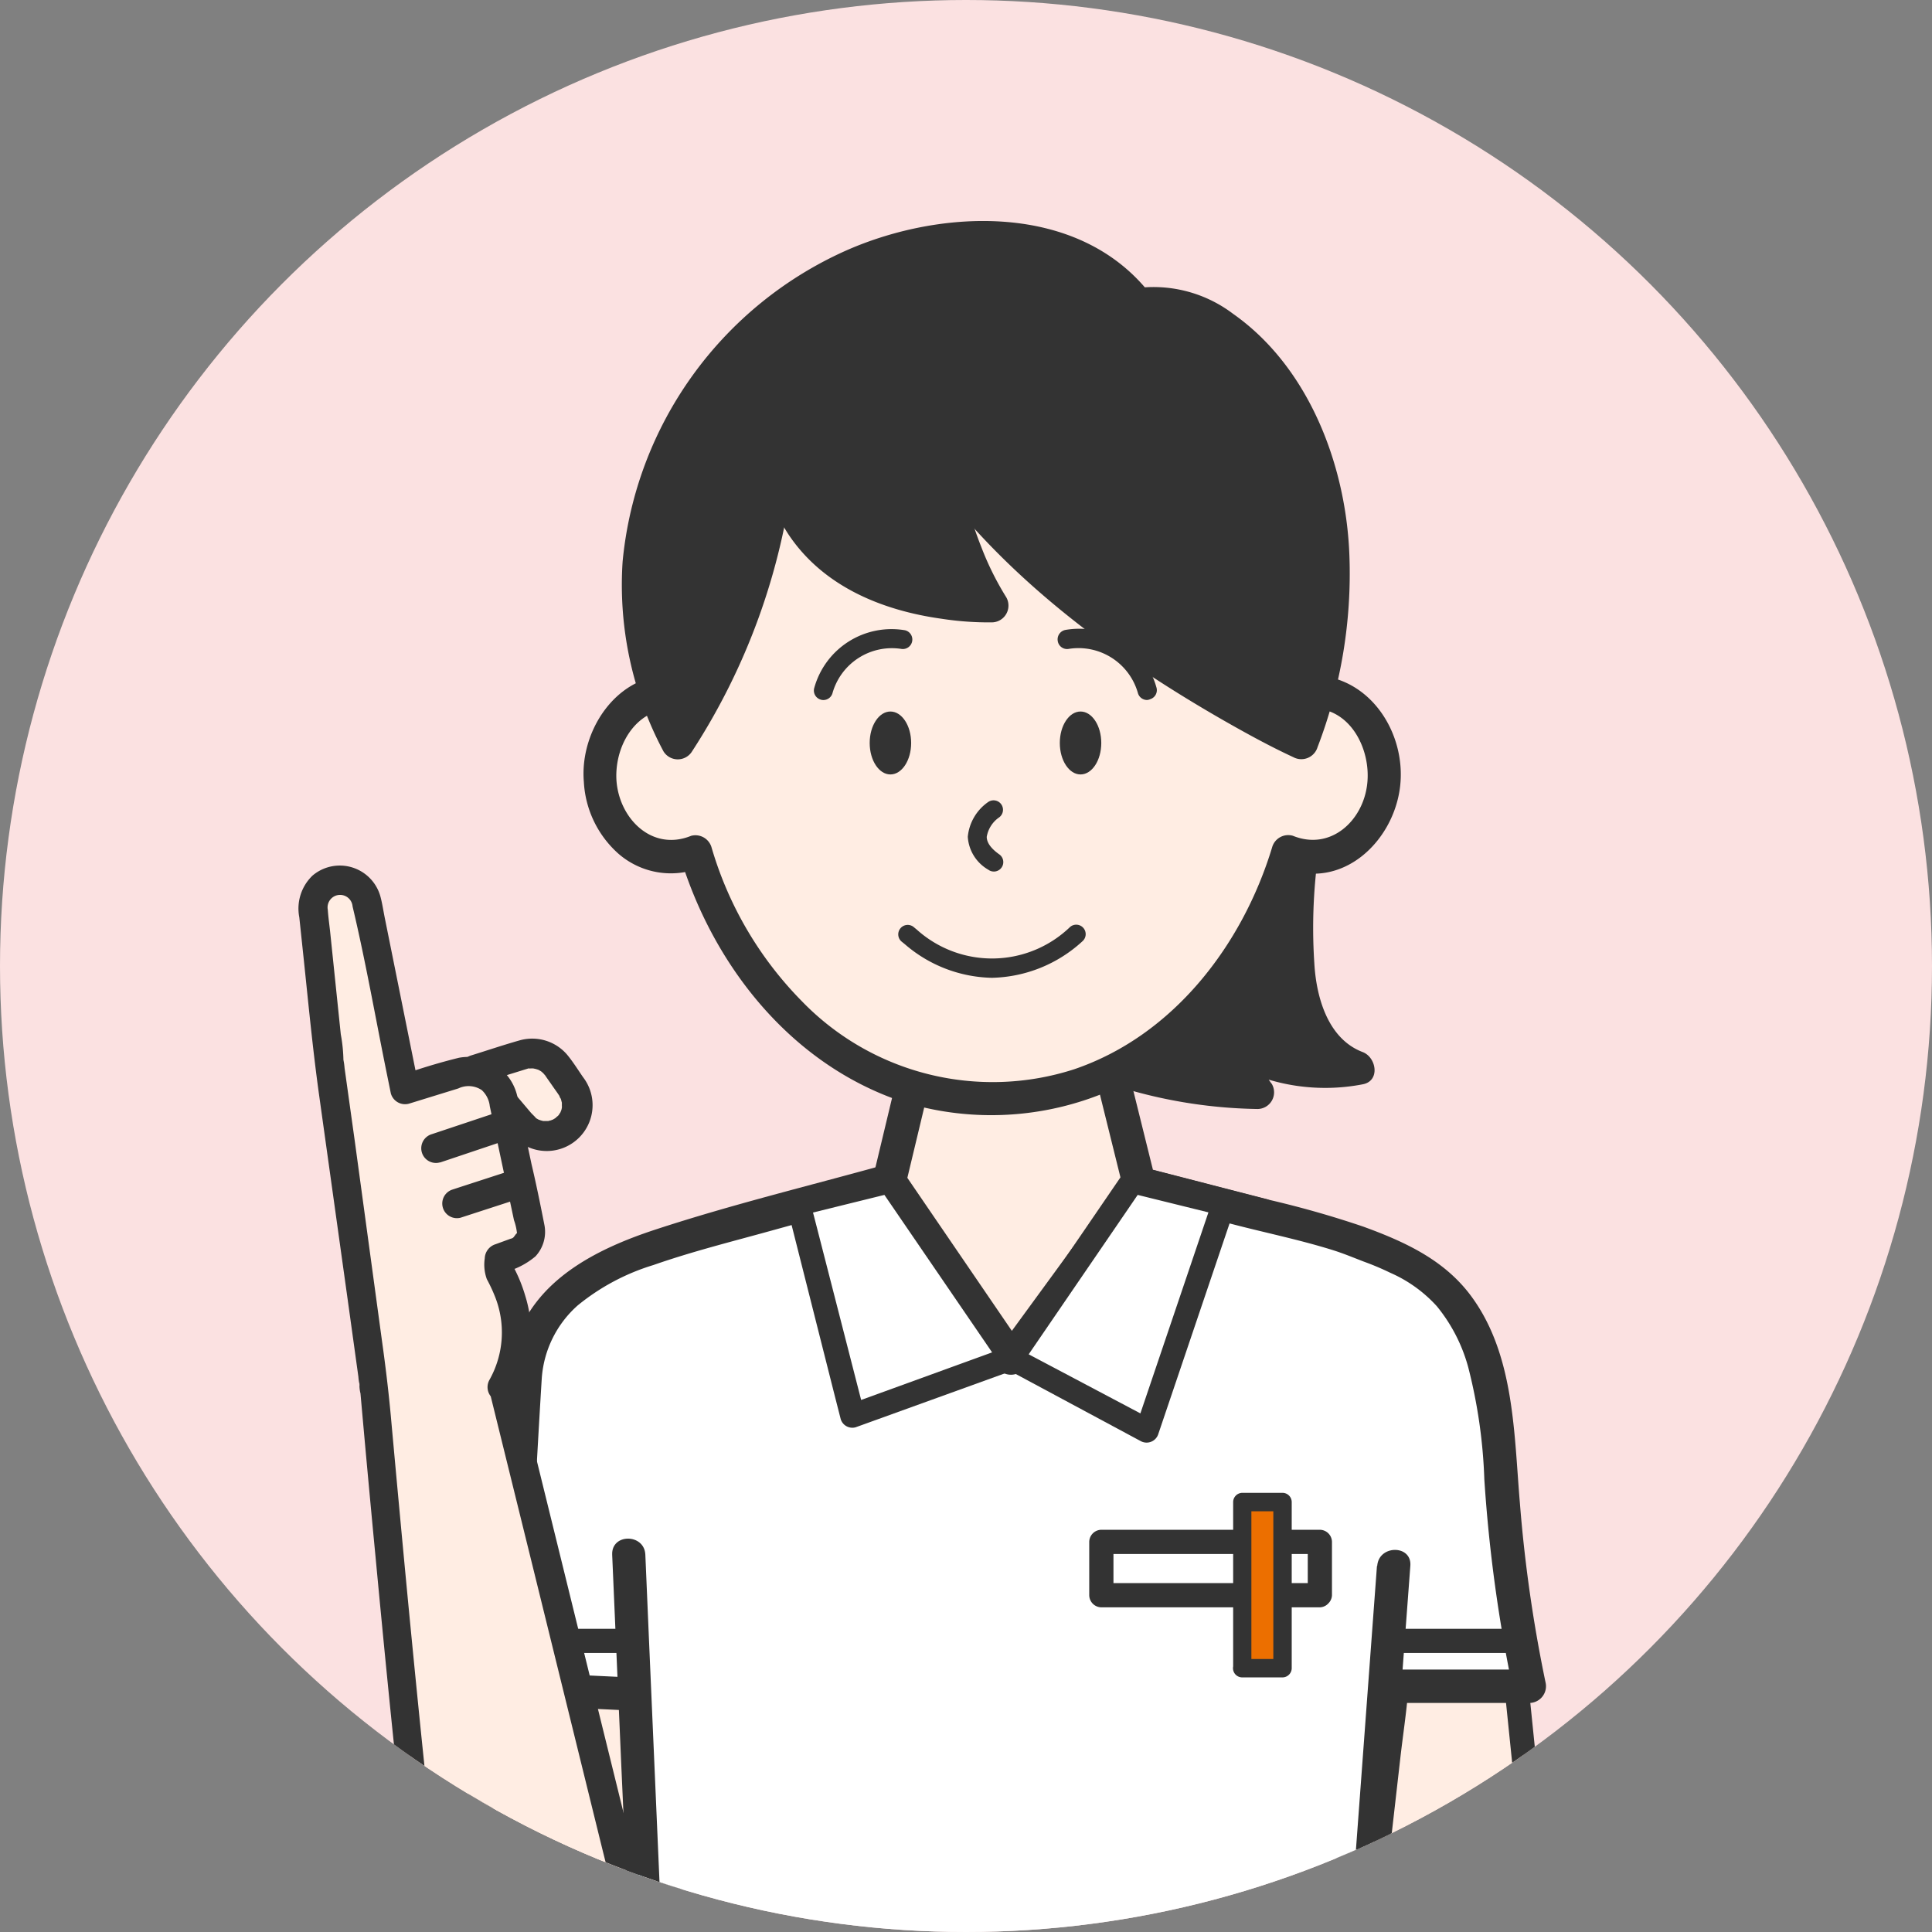 <svg xmlns="http://www.w3.org/2000/svg" xmlns:xlink="http://www.w3.org/1999/xlink" width="108" height="108" viewBox="0 0 108 108">
  <rect x="0" y="0" width="108" height="108" fill="#808080" stroke="none"/>
  <defs>
    <clipPath id="clip-path">
      <circle id="楕円形_109" data-name="楕円形 109" cx="54" cy="54" r="54" transform="translate(827.458 2394.458)" fill="#fff"/>
    </clipPath>
  </defs>
  <g id="グループ_8" data-name="グループ 8" transform="translate(-827.458 -2394.458)" clip-path="url(#clip-path)">
    <circle id="楕円形_118" data-name="楕円形 118" cx="54" cy="54" r="54" transform="translate(827.458 2394.458)" fill="#fbe1e1"/>
    <g id="グループ_341" data-name="グループ 341" transform="translate(844.143 2406.811)">
      <path id="パス_1428" data-name="パス 1428" d="M157.607,85.25a31.549,31.549,0,0,0-.519,5.9,13.384,13.384,0,0,0,.505,4.466,5.1,5.1,0,0,0,2.928,3.239,9.888,9.888,0,0,1-6.532-.974,4.276,4.276,0,0,0,.88,2.337,26.028,26.028,0,0,1-10.339-2.255" transform="translate(-101.272 -51.478)" fill="#333"/>
      <path id="パス_1429" data-name="パス 1429" d="M155.589,83.845a30.775,30.775,0,0,0-.51,4.511,27.1,27.1,0,0,0,.068,4.322c.3,2.535,1.489,4.962,4,5.927V96.8a8.99,8.99,0,0,1-5.815-.9.935.935,0,0,0-1.394.8,5.386,5.386,0,0,0,1.006,2.806l.8-1.394a25.433,25.433,0,0,1-9.875-2.147.952.952,0,0,0-1.263.329.929.929,0,0,0,.329,1.268,27.49,27.49,0,0,0,10.826,2.4.933.933,0,0,0,.8-1.394,3.609,3.609,0,0,1-.749-1.868l-1.412.812a11.038,11.038,0,0,0,7.24,1.069c.983-.185.771-1.5,0-1.8-1.958-.74-2.6-3.081-2.707-4.962a29.973,29.973,0,0,1,.451-7.515c.23-1.164-1.552-1.66-1.8-.492Z" transform="translate(-100.146 -50.321)" fill="#333"/>
      <path id="パス_1430" data-name="パス 1430" d="M189.47,200.919H178.72V184.21h9.045Z" transform="translate(-120.039 -105.797)" fill="#ffede3"/>
      <path id="パス_1431" data-name="パス 1431" d="M188.646,199.441H177.9l.677.677V183.427l-.677.677h9.045l-.677-.677,1.5,14.661.208,2.048c.086.857,1.439.866,1.353,0l-1.493-14.661-.212-2.048a.7.7,0,0,0-.677-.677H177.9a.686.686,0,0,0-.677.677v16.691a.686.686,0,0,0,.677.677h10.75a.677.677,0,0,0,0-1.353Z" transform="translate(-119.216 -104.996)" fill="#333"/>
      <path id="パス_1432" data-name="パス 1432" d="M81.955,200.919H71.21V184.21h9.045Z" transform="translate(-61.027 -105.797)" fill="#ffede3"/>
      <path id="パス_1433" data-name="パス 1433" d="M81.118,199.441H70.387l.677.677V183.427l-.677.677h9.045l-.677-.677,1.493,14.661.208,2.048c.09.857,1.444.866,1.353,0l-1.493-14.661-.208-2.048a.7.7,0,0,0-.677-.677H70.387a.686.686,0,0,0-.677.677v16.691a.686.686,0,0,0,.677.677H81.118a.677.677,0,1,0,0-1.353Z" transform="translate(-60.203 -104.996)" fill="#333"/>
      <path id="パス_1434" data-name="パス 1434" d="M115.672,118.227l2.192-9.157h9.469l2.3,9.279,6.888,1.777L121.5,131.354,110.57,120.212Z" transform="translate(-82.631 -64.553)" fill="#ffede3"/>
      <path id="パス_1435" data-name="パス 1435" d="M115.441,117.346l2.192-9.153-.9.681H126.2l-.9-.681,2.3,9.279a.9.9,0,0,0,.65.645l6.884,1.777-.221-1.692-13.159,9.838-1.859,1.389,1.123.144-9.563-9.748-1.353-1.394-.41,1.547,5.106-1.989a.947.947,0,0,0,.645-1.137.934.934,0,0,0-1.137-.65l-5.115,1.989a.938.938,0,0,0-.406,1.547l9.559,9.753,1.353,1.394a.943.943,0,0,0,1.123.144L134,121.194l1.863-1.394a.94.94,0,0,0-.221-1.692l-6.888-1.777.645.65-2.3-9.279a.943.943,0,0,0-.9-.681h-9.473a.938.938,0,0,0-.9.681l-2.192,9.153C113.379,118.013,115.166,118.5,115.441,117.346Z" transform="translate(-81.507 -63.428)" fill="#333"/>
      <path id="パス_1436" data-name="パス 1436" d="M125.855,45.891a3.235,3.235,0,0,0-.451.036c-.844-10.547-8.35-18.8-17.485-18.8s-16.655,8.251-17.5,18.8a3.235,3.235,0,0,0-.451-.036c-2.206,0-3.965,2.071-3.965,4.637s1.759,4.6,3.947,4.6a3.482,3.482,0,0,0,1.394-.3c2.409,8.07,8.914,13.853,16.56,13.853s14.151-5.783,16.564-13.853a3.46,3.46,0,0,0,1.389.3c2.192,0,3.965-2.066,3.965-4.619S128.047,45.891,125.855,45.891Z" transform="translate(-69.145 -19.576)" fill="#ffede3"/>
      <path id="パス_1437" data-name="パス 1437" d="M124.733,43.809a4.1,4.1,0,0,0-.451.036l.925.9c-.65-7.786-4.962-15.5-12.414-18.549a16,16,0,0,0-10.786-.451A18.337,18.337,0,0,0,93.138,32.1a23.786,23.786,0,0,0-4.75,12.631l.925-.9c-3.293-.379-5.594,2.946-5.337,5.945a5.779,5.779,0,0,0,1.931,4.01,4.466,4.466,0,0,0,4.579.785l-1.137-.645c1.849,6.108,6.185,11.607,12.365,13.7A16.7,16.7,0,0,0,118.67,63.4a22.316,22.316,0,0,0,5.589-9.473l-1.141.645c3.221,1.308,6.126-1.448,6.487-4.547.347-2.973-1.674-6.148-4.849-6.212a.925.925,0,0,0,0,1.849c2.111.045,3.216,2.319,3.013,4.2-.221,2.089-2.053,3.78-4.159,2.923a.934.934,0,0,0-1.159.645c-1.656,5.463-5.526,10.529-11.074,12.41a14.837,14.837,0,0,1-15.207-3.8,20.363,20.363,0,0,1-5.057-8.607.938.938,0,0,0-1.141-.645c-2.21.9-4.06-1-4.177-3.158-.095-2.034,1.263-4.182,3.5-3.911.528.063.9-.478.929-.9.577-6.929,4.452-14.056,11.12-16.79a14.331,14.331,0,0,1,9.735-.41,16.528,16.528,0,0,1,7.962,5.756,21.765,21.765,0,0,1,4.3,11.444c.036.451.392.988.925.9.158,0,.311-.032.451-.036C125.928,45.627,125.928,43.773,124.733,43.809Z" transform="translate(-68.023 -18.418)" fill="#333"/>
      <ellipse id="楕円形_107" data-name="楕円形 107" cx="1.159" cy="1.759" rx="1.159" ry="1.759" transform="translate(31.931 27.421)" fill="#333"/>
      <ellipse id="楕円形_108" data-name="楕円形 108" cx="1.159" cy="1.759" rx="1.159" ry="1.759" transform="translate(42.559 27.421)" fill="#333"/>
      <path id="パス_1438" data-name="パス 1438" d="M133.023,86.156a.505.505,0,0,1-.3-.1,2.283,2.283,0,0,1-1.15-1.84,2.668,2.668,0,0,1,1.15-1.953.528.528,0,0,1,.609.862,1.656,1.656,0,0,0-.7,1.092c0,.32.235.65.7.979a.528.528,0,0,1-.307.961Z" transform="translate(-94.158 -49.79)" fill="#333"/>
      <path id="パス_1439" data-name="パス 1439" d="M147.706,64.9a.532.532,0,0,1-.505-.37,3.451,3.451,0,0,0-3.875-2.486.528.528,0,0,1-.613-.451.537.537,0,0,1,.451-.613,4.484,4.484,0,0,1,5.066,3.212.528.528,0,0,1-.347.663A.505.505,0,0,1,147.706,64.9Z" transform="translate(-100.271 -38.123)" fill="#333"/>
      <path id="パス_1440" data-name="パス 1440" d="M113.035,64.925a.451.451,0,0,1-.158-.027.528.528,0,0,1-.347-.663,4.484,4.484,0,0,1,5.066-3.212.532.532,0,0,1-.18,1.047,3.451,3.451,0,0,0-3.875,2.486A.532.532,0,0,1,113.035,64.925Z" transform="translate(-83.694 -38.145)" fill="#333"/>
      <path id="パス_1441" data-name="パス 1441" d="M98.6,24.345a36.472,36.472,0,0,1-5.643,16.321c-3.32-6.225-3.478-15.094,3.555-22.343s17.8-7.7,22.176-2.179c3.3-.668,7.935,2.386,10.064,9.1,2.328,7.276-.9,15.419-.9,15.419s-12.026-5.553-19-14.214C104.223,20.718,99.806,28.788,98.6,24.345Z" transform="translate(-71.75 -11.486)" fill="#333"/>
      <path id="パス_1442" data-name="パス 1442" d="M96.561,23.243a7.184,7.184,0,0,1-.086.875,3.4,3.4,0,0,1-.059.474v.09c0,.059-.032.217-.045.325-.072.451-.153.934-.244,1.394A37.161,37.161,0,0,1,93.8,33.993a32.408,32.408,0,0,1-2.765,5.088h1.6a17.8,17.8,0,0,1,.636-17.692c3.415-5.5,9.64-9.509,16.24-9.166a9.92,9.92,0,0,1,7.384,3.46.9.9,0,0,0,.9.239,1.407,1.407,0,0,1,.361-.045,4.231,4.231,0,0,1,.478,0,3.491,3.491,0,0,1,.956.144,6.667,6.667,0,0,1,2.116.956,11.981,11.981,0,0,1,3.812,4.457c2.368,4.439,2.445,9.572,1.353,14.386a24.155,24.155,0,0,1-1.047,3.5l1.353-.555a61.417,61.417,0,0,1-10.005-6,47.091,47.091,0,0,1-7.669-6.739c-1.083-1.209-2.012-2.616-3.546-3.3a5.413,5.413,0,0,0-3.609-.266,10.7,10.7,0,0,0-1.561.555c-.591.244-.8.365-1.4.564l-.32.09a.731.731,0,1,0-.117.027h-.28c.212,0,.063.027-.041-.032.23.131-.108-.054.081.036a.244.244,0,0,1-.072-.063c-.135-.185.1.176-.027-.032a2.981,2.981,0,0,1-.158-.284c.059.131,0,0,0-.041-.036-.1-.068-.2-.095-.3a.937.937,0,0,0-1.8.5,2.478,2.478,0,0,0,2.107,2.071,5.963,5.963,0,0,0,2.616-.749c.113-.05.293-.126.528-.212a8.143,8.143,0,0,1,.789-.271,3.8,3.8,0,0,1,1.4-.2,4.648,4.648,0,0,1,3.158,2c4.119,5.03,9.577,8.963,15.188,12.18,1.272.726,2.567,1.439,3.9,2.057A.947.947,0,0,0,127.6,39.8a27.066,27.066,0,0,0,1.782-10.691c-.176-5.043-2.256-10.551-6.5-13.533a7.362,7.362,0,0,0-5.58-1.412l.9.239c-3.988-5.03-11.553-4.737-16.912-2.386a21.238,21.238,0,0,0-12.536,17.4,19.763,19.763,0,0,0,2.283,10.614.938.938,0,0,0,1.6,0,36.539,36.539,0,0,0,5.648-15.594c.054-.392.1-.794.122-1.191C98.483,22.052,96.629,22.057,96.561,23.243Z" transform="translate(-70.634 -10.384)" fill="#333"/>
      <path id="パス_1443" data-name="パス 1443" d="M80.81,180.551,79.28,200.977h45.132l-2.228-27.517,1.8-15.888h7.669a91.22,91.22,0,0,1-1.624-12.22c-.614-10.375-4.186-11.219-9.148-13.059l-11.043-2.851-7.163,9.8-6.794-9.924L86.6,131.891c-4.691,1.353-10.745,2.707-11.079,8.571s-.938,17.227-.938,17.227l6.744.32" transform="translate(-62.876 -75.668)" fill="#fff"/>
      <path id="パス_1444" data-name="パス 1444" d="M78.776,179.429l-.519,6.9-.826,11-.185,2.526a.929.929,0,0,0,.9.925h39.557c1.827,0,3.672.072,5.5,0h.077a.934.934,0,0,0,.9-.925l-.451-6.216-.992-12.274-.695-8.571a6.031,6.031,0,0,1,.054-1.241l.559-4.876.7-6.144c.144-1.286.347-2.58.451-3.875v-.194l-.9.925h7.669a.938.938,0,0,0,.9-1.173,79.945,79.945,0,0,1-1.43-10.014c-.325-3.8-.3-8.12-2.594-11.377-1.5-2.147-3.762-3.189-6.148-4.06a55.113,55.113,0,0,0-5.508-1.556l-6.766-1.746a.965.965,0,0,0-1.047.451l-6.261,8.571-.9,1.236h1.6L96.464,129l-.853-1.25a.961.961,0,0,0-1.047-.451c-4.258,1.182-8.571,2.228-12.789,3.609-3.343,1.092-6.861,2.837-7.935,6.464a23.185,23.185,0,0,0-.514,5.3q-.162,2.905-.316,5.81-.226,4.06-.451,8.079a.943.943,0,0,0,.925.929l6.744.316c1.191.059,1.186-1.8,0-1.849l-6.744-.32.9.9c.347-5.711.627-11.458.979-17.214a6,6,0,0,1,2.016-4.159,12.346,12.346,0,0,1,4.231-2.256c2.165-.758,4.4-1.313,6.609-1.926l6.834-1.89-1.047-.424,5.936,8.679.853,1.25a.943.943,0,0,0,1.6,0l6.261-8.571.9-1.236-1.042.424,5.521,1.425c1.831.474,3.713.862,5.521,1.425.6.185,1.182.429,1.768.654a15.439,15.439,0,0,1,1.484.627,7.642,7.642,0,0,1,2.6,1.872,9.18,9.18,0,0,1,1.75,3.406,29.046,29.046,0,0,1,.9,6.266,83.9,83.9,0,0,0,1.615,11.805l.9-1.173h-7.669a.956.956,0,0,0-.929.929l-.992,8.67-.636,5.535a12.632,12.632,0,0,0-.185,1.8c.027.835.135,1.678.2,2.508l.4,4.931,1,12.347.4,4.962c.068.83.054,1.719.2,2.54a.5.5,0,0,1,0,.117l.929-.929H80.012c-.577,0-1.186-.059-1.759,0h-.081l.9.929.519-6.9.835-11.016.189-2.526c.09-1.191-1.764-1.182-1.85,0Z" transform="translate(-61.768 -74.545)" fill="#333"/>
      <path id="パス_1445" data-name="パス 1445" d="M180.229,175.975l-1.1,14.85-.573,7.727a29.441,29.441,0,0,0,.189,4.272l.618,8.571c.086,1.182,1.935,1.191,1.849,0l-.532-7.416-.289-4.015a6.807,6.807,0,0,1,0-1.006l1.254-16.97.451-6.031c.09-1.191-1.764-1.182-1.85,0Z" transform="translate(-119.942 -100.779)" fill="#333"/>
      <path id="パス_1446" data-name="パス 1446" d="M128.172,100.554a7.669,7.669,0,0,1-4.867-1.881l-.189-.153a.529.529,0,0,1,.672-.816l.185.153a6.285,6.285,0,0,0,8.571-.144.528.528,0,1,1,.69.8A7.714,7.714,0,0,1,128.172,100.554Z" transform="translate(-89.412 -58.247)" fill="#333"/>
      <path id="パス_1447" data-name="パス 1447" d="M90.164,205.982l.474-6.306L89.6,175.65" transform="translate(-71.121 -101.099)" fill="#beeeff"/>
      <path id="パス_1448" data-name="パス 1448" d="M89.945,204.893c.153-2.071.388-4.146.451-6.221.041-1.078-.086-2.188-.131-3.27l-.708-16.3-.194-4.538c-.054-1.191-1.9-1.2-1.854,0l.51,11.787.37,8.219c.059,1.326.189,2.675.176,4,0,.961-.144,1.931-.217,2.887l-.257,3.433c-.09,1.191,1.764,1.182,1.854,0Z" transform="translate(-69.973 -100.01)" fill="#333"/>
      <path id="パス_1449" data-name="パス 1449" d="M107.07,32.809s.131,4.84,3.532,7.583,8.864,2.589,8.864,2.589A20.705,20.705,0,0,1,116.76,35.2C116.223,30.851,108.771,28.627,107.07,32.809Z" transform="translate(-80.71 -21.47)" fill="#333"/>
      <path id="パス_1450" data-name="パス 1450" d="M105,31.657a12.148,12.148,0,0,0,1.967,6.185c1.94,2.905,5.228,4.249,8.571,4.714a17.269,17.269,0,0,0,2.77.2.938.938,0,0,0,.826-1.412,16.359,16.359,0,0,1-1.389-2.8,20.145,20.145,0,0,1-.938-3.018,19.586,19.586,0,0,0-.568-2.779,7.227,7.227,0,0,0-7.245-4.231,4.556,4.556,0,0,0-3.857,2.657.956.956,0,0,0,.316,1.286.934.934,0,0,0,1.268-.334,2.707,2.707,0,0,1,2.341-1.746,5.63,5.63,0,0,1,3.347.758,4.511,4.511,0,0,1,2.188,2.54c.248.9.289,1.827.51,2.707a20.186,20.186,0,0,0,.9,2.792,18.77,18.77,0,0,0,1.516,3.1l.807-1.38a15.707,15.707,0,0,1-5.8-.992,8.219,8.219,0,0,1-3.667-2.6,9.925,9.925,0,0,1-1.683-3.622c-.068-.275-.131-.55-.18-.83l-.068-.4c-.036-.226,0,.077,0-.131s-.045-.424-.05-.641C106.827,30.47,104.973,30.466,105,31.657Z" transform="translate(-79.574 -20.318)" fill="#333"/>
      <path id="パス_1451" data-name="パス 1451" d="M115.672,129.37l-5.1,1.259,3.04,11.868,8.855-3.2Z" transform="translate(-82.631 -75.696)" fill="#fff"/>
      <path id="パス_1452" data-name="パス 1452" d="M114.693,127.893l-5.1,1.259a.681.681,0,0,0-.451.83l2.63,10.407.374,1.466a.681.681,0,0,0,.83.451l8.855-3.2a.681.681,0,0,0,.406-.992l-5.936-8.679-.853-1.25c-.492-.717-1.665-.041-1.168.681l5.936,8.679.853,1.25.406-.992-8.842,3.212.83.451L110.8,131.087l-.379-1.462-.451.83,5.1-1.259C115.9,128.989,115.541,127.685,114.693,127.893Z" transform="translate(-81.833 -74.872)" fill="#333"/>
      <path id="パス_1453" data-name="パス 1453" d="M143.729,129.37l5.1,1.259-4.29,12.685-7.6-4.019Z" transform="translate(-97.106 -75.696)" fill="#fff"/>
      <path id="パス_1454" data-name="パス 1454" d="M142.758,129.2l5.1,1.259-.451-.83-3.758,11.106-.537,1.583.992-.406-7.6-4.019.244.9,5.936-8.679.853-1.25c.5-.722-.677-1.4-1.168-.681l-5.936,8.679-.853,1.25a.681.681,0,0,0,.244.9l7.569,4.064a.686.686,0,0,0,.992-.406l3.758-11.106.537-1.583a.686.686,0,0,0-.474-.83l-5.1-1.259A.675.675,0,0,0,142.758,129.2Z" transform="translate(-96.316 -74.873)" fill="#333"/>
      <rect id="長方形_342" data-name="長方形 342" width="12.216" height="2.977" transform="translate(44.877 73.839)" fill="#fff"/>
      <path id="パス_1455" data-name="パス 1455" d="M159.512,175.552H147.3l.677.677v-2.982l-.677.677h12.216l-.677-.677v2.982a.677.677,0,0,0,1.353,0v-2.982a.686.686,0,0,0-.677-.677H147.3a.686.686,0,0,0-.677.677v2.982a.686.686,0,0,0,.677.677h12.216a.677.677,0,0,0,0-1.353Z" transform="translate(-102.419 -99.408)" fill="#333"/>
      <rect id="長方形_343" data-name="長方形 343" width="9.284" height="2.265" transform="translate(55.018 71.619) rotate(90)" fill="#ec6f00"/>
      <path id="パス_1456" data-name="パス 1456" d="M165.469,177.8v-9.284l-.514.514h2.255l-.514-.514V177.8l.514-.514h-2.255a.514.514,0,1,0,0,1.028h2.255a.519.519,0,0,0,.514-.514v-9.284a.519.519,0,0,0-.505-.519h-2.255a.519.519,0,0,0-.514.514V177.8a.514.514,0,0,0,1.019,0Z" transform="translate(-112.201 -96.9)" fill="#333"/>
      <path id="パス_1457" data-name="パス 1457" d="M183.507,186.193h6.618a.677.677,0,1,0,0-1.353h-6.618a.677.677,0,0,0,0,1.353Z" transform="translate(-122.295 -106.143)" fill="#333"/>
      <path id="パス_1458" data-name="パス 1458" d="M73.827,186.193H80.44a.677.677,0,1,0,0-1.353H73.827a.677.677,0,0,0,0,1.353Z" transform="translate(-62.091 -106.143)" fill="#333"/>
      <path id="パス_1459" data-name="パス 1459" d="M70.47,114.439l2.779-.862a1.737,1.737,0,0,1,1.845.695l.771,1.105a1.737,1.737,0,0,1-.451,2.413h0a1.737,1.737,0,0,1-2.337-.307Z" transform="translate(-60.62 -66.999)" fill="#ffede3"/>
      <path id="パス_1460" data-name="パス 1460" d="M69.711,114.237l2.4-.744.365-.113h0s.135-.032.05,0,.063,0,.086,0h.131l.149.032s.208.068.122.032.054.032.072.041l.1.059c.122.068.054.032,0,0l.117.1c.027.032.149.176.077.081a.45.45,0,0,1,.036.05c.126.189.262.374.392.564s.226.316.334.478l.068.1c0,.045.113.244.059.1.032.095.05.185.077.275v.275c0-.036.036-.158,0,0a.734.734,0,0,1-.068.235c-.027.077.059-.108,0,0,0,.027-.032.059-.05.09l-.077.122c.068-.095,0,0-.036.027s-.2.167-.086.09l-.2.117c-.027,0-.14.054,0,0l-.1.036a1.355,1.355,0,0,0-.144.036c-.1.036.167,0-.036,0h-.253c-.122,0,.113.036,0,0a.9.9,0,0,0-.1-.027l-.14-.045c.14.05.023,0,0,0l-.126-.072c-.126-.072,0,.027-.041-.032s-.185-.189-.275-.289l-.762-.9-1.8-2.062a.821.821,0,0,0-1.155,0,.83.83,0,0,0,0,1.155l1.728,1.976.844.974a2.563,2.563,0,0,0,4.06-3.131c-.293-.424-.568-.871-.9-1.268a2.571,2.571,0,0,0-2.6-.8c-.9.253-1.836.568-2.752.853a.839.839,0,0,0-.582.992.826.826,0,0,0,1.029.586Z" transform="translate(-59.622 -66.007)" fill="#333"/>
      <path id="パス_1461" data-name="パス 1461" d="M68.286,149.628l-7.218-29.24h-.086c1.908-3.126-.158-6.487-.158-6.487v-.722l.956-.352a1.259,1.259,0,0,0,.821-1.168l-1.534-7.434a1.922,1.922,0,0,0-2.449-1.444l-3.036.947L53.432,93.218A1.516,1.516,0,0,0,51.966,92h0a1.511,1.511,0,0,0-1.516,1.669l.9,8.5,2.5,17.913s2.522,28.5,3.492,32.93.568,8.454,6.478,6.951S68.286,149.628,68.286,149.628Z" transform="translate(-49.627 -55.183)" fill="#ffede3"/>
      <path id="パス_1462" data-name="パス 1462" d="M68.1,148.44l-2.449-9.924-3.866-15.7-.9-3.609a.83.83,0,0,0-.789-.6h-.086l.708,1.231a6.956,6.956,0,0,0,.6-5.517,8.54,8.54,0,0,0-.636-1.583c-.23-.451.036.117,0,.149.063-.045,0-.573,0-.672l-.6.78a4.315,4.315,0,0,0,1.8-.9,2.012,2.012,0,0,0,.492-1.8c-.221-1.123-.451-2.255-.713-3.361l-.749-3.541a2.82,2.82,0,0,0-3.307-2.4,33.164,33.164,0,0,0-3.266.988l1.01.573-1.9-9.432c-.077-.388-.135-.785-.239-1.164a2.355,2.355,0,0,0-3.789-1.15,2.553,2.553,0,0,0-.74,2.332l.253,2.391c.262,2.495.5,4.989.844,7.475l1.606,11.494.6,4.326a2.891,2.891,0,0,0,.063.429c.032.226-.027-.059,0-.1a1.908,1.908,0,0,0,.054.6q.406,4.583.844,9.157c.424,4.511.866,9.022,1.353,13.565.343,3.2.6,6.46,1.227,9.617.217,1.074.4,2.152.609,3.23a8.9,8.9,0,0,0,1.01,3.022c1.389,2.255,4.367,2.107,6.568,1.268,4-1.529,4.827-6.279,4.511-10.078-.027-.356-.068-.713-.122-1.065a.826.826,0,0,0-1.01-.586.835.835,0,0,0-.573,1.006c.036.235,0-.221,0,.059a5.84,5.84,0,0,0,.063.659,17.848,17.848,0,0,1,.027,2.2,8.126,8.126,0,0,1-1.665,5.007,4.827,4.827,0,0,1-2.612,1.48,4.467,4.467,0,0,1-3.158-.108,3.221,3.221,0,0,1-1.2-1.944c-.311-1.092-.451-2.228-.672-3.343-.55-2.986-.9-5.612-1.231-8.679-.478-4.3-.9-8.607-1.317-12.915q-.492-5.17-.961-10.348c-.126-1.353-.289-2.707-.478-4.06l-1.529-11.232-.573-4.1a3.716,3.716,0,0,0-.063-.451c-.032-.226,0-.032,0,.072A8.675,8.675,0,0,0,51,99.681l-.582-5.607c-.045-.451-.113-.9-.144-1.353a.7.7,0,1,1,1.385-.189c.744,3.131,1.295,6.315,1.94,9.473l.2.983a.825.825,0,0,0,1.006.573l2.765-.853a1.326,1.326,0,0,1,1.308.09,1.426,1.426,0,0,1,.451.9l1.353,6.374a3.072,3.072,0,0,1,.176.821c.027-.239-.14.086-.217.149s-.072.036-.226.095l-.767.28a.857.857,0,0,0-.6.789,2.364,2.364,0,0,0,.117,1.164,9.023,9.023,0,0,1,.451.961A5.413,5.413,0,0,1,59.31,119a.826.826,0,0,0,.708,1.231H60.1l-.789-.6,2.449,9.924,3.866,15.694.9,3.609C66.772,149.9,68.35,149.464,68.1,148.44Z" transform="translate(-48.635 -54.216)" fill="#333"/>
      <path id="パス_1463" data-name="パス 1463" d="M64.915,123.449l3.519-1.182.5-.167a.821.821,0,1,0-.451-1.579L64.951,121.7l-.5.167a.821.821,0,1,0,.451,1.579Z" transform="translate(-56.992 -70.821)" fill="#333"/>
      <path id="パス_1464" data-name="パス 1464" d="M67.443,130.689l2.77-.9.4-.131a.819.819,0,1,0-.451-1.574l-2.77.9-.4.131a.819.819,0,0,0,.451,1.574Z" transform="translate(-58.383 -74.971)" fill="#333"/>
    </g>
  </g>
</svg>
